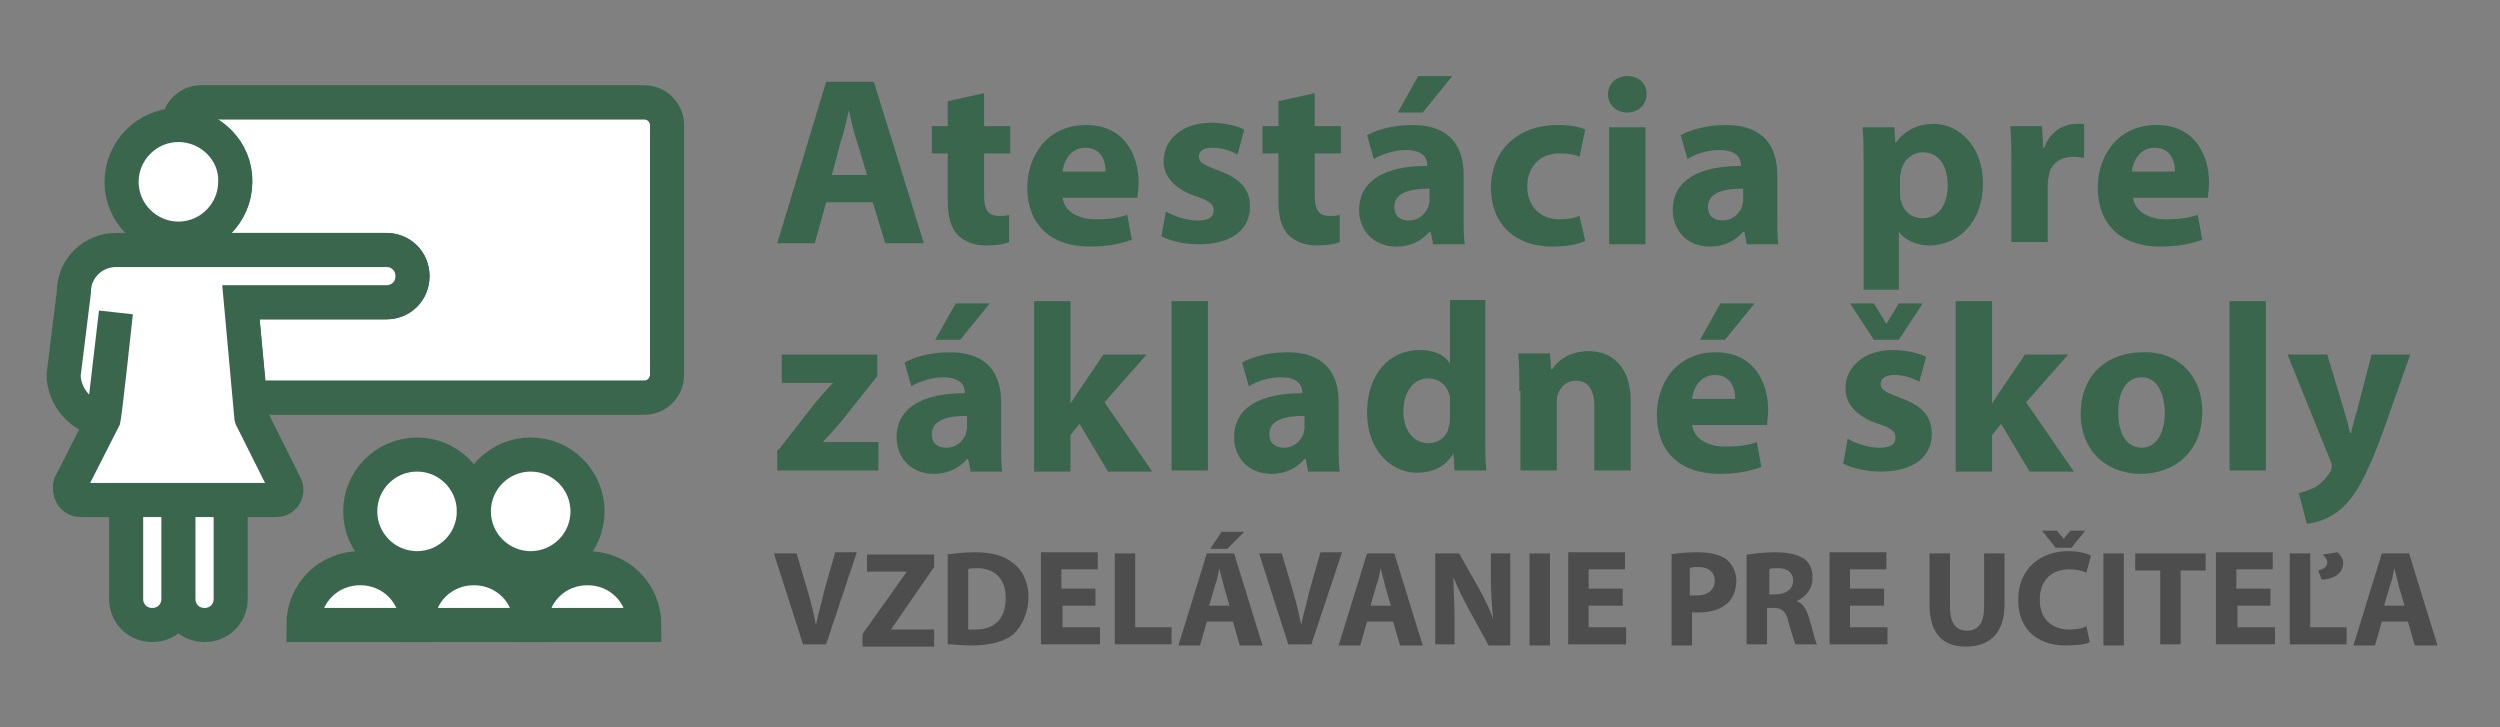 <?xml version="1.0" encoding="utf-8"?>
<!-- Generator: Adobe Illustrator 26.0.1, SVG Export Plug-In . SVG Version: 6.00 Build 0)  -->
<svg version="1.1" id="Layer_1" xmlns="http://www.w3.org/2000/svg" xmlns:xlink="http://www.w3.org/1999/xlink" x="0px" y="0px"
	 viewBox="0 0 220 64" style="enable-background:new 0 0 220 64;" xml:space="preserve">
<rect x="0" y="0" width="220" height="64" fill="#808080" stroke="none"/>
<style type="text/css">
	.st0{fill:#3A664E;}
	.st1{fill:#4D4D4D;}
	.st2{fill:#FFFFFF;stroke:#000000;stroke-miterlimit:10;}
	
		.st3{clip-path:url(#SVGID_00000027585626874949975170000003168646529529104803_);fill:#FFFFFF;stroke:#3A664E;stroke-width:3;stroke-miterlimit:10;}
	.st4{fill:#FFFFFF;stroke:#3A664E;stroke-width:3;stroke-miterlimit:10;}
</style>
<g>
	<path class="st0" d="M72.7,17.8l-1,3.6h-3.3l4.3-14.2h4.2l4.4,14.2h-3.4l-1.1-3.6H72.7z M76.3,15.4l-0.9-3
		c-0.3-0.8-0.5-1.9-0.7-2.7h0c-0.2,0.8-0.4,1.9-0.7,2.7l-0.8,3H76.3z"/>
	<path class="st0" d="M86.6,8.2v2.9h2.3v2.4h-2.3v3.7c0,1.2,0.3,1.8,1.3,1.8c0.4,0,0.7,0,0.9-0.1l0,2.4c-0.4,0.2-1.2,0.3-2.1,0.3
		c-1,0-1.9-0.4-2.4-0.9c-0.6-0.6-0.9-1.6-0.9-3v-4.2h-1.4v-2.4h1.4V8.9L86.6,8.2z"/>
	<path class="st0" d="M93.5,17.3c0.1,1.3,1.4,2,2.9,2c1.1,0,2-0.1,2.8-0.4l0.4,2.2c-1.1,0.4-2.3,0.6-3.7,0.6c-3.5,0-5.5-2-5.5-5.2
		c0-2.6,1.6-5.5,5.2-5.5c3.3,0,4.6,2.6,4.6,5.1c0,0.5-0.1,1-0.1,1.3H93.5z M97.3,15.1c0-0.8-0.3-2.1-1.8-2.1c-1.3,0-1.9,1.2-2,2.1
		H97.3z"/>
	<path class="st0" d="M102.6,18.6c0.6,0.4,1.8,0.8,2.8,0.8c1,0,1.4-0.3,1.4-0.9c0-0.5-0.3-0.8-1.5-1.2c-2.1-0.7-2.9-1.9-2.9-3.1
		c0-1.9,1.6-3.4,4.2-3.4c1.2,0,2.3,0.3,2.9,0.6l-0.6,2.2c-0.5-0.3-1.3-0.6-2.2-0.6c-0.8,0-1.2,0.3-1.2,0.8c0,0.5,0.4,0.7,1.7,1.2
		c2,0.7,2.8,1.7,2.8,3.2c0,1.9-1.5,3.3-4.5,3.3c-1.3,0-2.5-0.3-3.3-0.7L102.6,18.6z"/>
	<path class="st0" d="M115.7,8.2v2.9h2.3v2.4h-2.3v3.7c0,1.2,0.3,1.8,1.3,1.8c0.4,0,0.7,0,0.9-0.1l0,2.4c-0.4,0.2-1.2,0.3-2.1,0.3
		c-1,0-1.9-0.4-2.4-0.9c-0.6-0.6-0.9-1.6-0.9-3v-4.2h-1.4v-2.4h1.4V8.9L115.7,8.2z"/>
	<path class="st0" d="M126.1,21.4l-0.2-1h-0.1c-0.7,0.8-1.7,1.3-2.9,1.3c-2.1,0-3.3-1.5-3.3-3.2c0-2.7,2.4-3.9,6-3.9v-0.1
		c0-0.5-0.3-1.3-1.9-1.3c-1,0-2.2,0.4-2.8,0.8l-0.6-2.1c0.7-0.4,2.1-0.9,4-0.9c3.4,0,4.5,2,4.5,4.4v3.6c0,1,0,1.9,0.1,2.5H126.1z
		 M125.7,16.6c-1.7,0-3,0.4-3,1.6c0,0.8,0.5,1.2,1.3,1.2c0.8,0,1.4-0.5,1.7-1.2c0-0.2,0.1-0.4,0.1-0.5V16.6z M127.8,6.7l-2.6,3.2
		h-2.2l1.8-3.2H127.8z"/>
	<path class="st0" d="M139.5,21.2c-0.6,0.3-1.6,0.5-2.9,0.5c-3.3,0-5.4-2-5.4-5.2c0-3,2.1-5.5,5.9-5.5c0.8,0,1.8,0.1,2.4,0.4
		l-0.5,2.4c-0.4-0.2-0.9-0.3-1.8-0.3c-1.7,0-2.8,1.2-2.8,2.9c0,1.9,1.3,2.9,2.8,2.9c0.8,0,1.3-0.1,1.8-0.3L139.5,21.2z"/>
	<path class="st0" d="M144.9,8.3c0,0.9-0.7,1.6-1.7,1.6c-1,0-1.7-0.7-1.7-1.6c0-0.9,0.7-1.6,1.7-1.6C144.3,6.7,144.9,7.4,144.9,8.3z
		 M141.6,21.4V11.2h3.2v10.3H141.6z"/>
	<path class="st0" d="M153.7,21.4l-0.2-1h-0.1c-0.7,0.8-1.7,1.3-2.9,1.3c-2.1,0-3.3-1.5-3.3-3.2c0-2.7,2.4-3.9,6-3.9v-0.1
		c0-0.5-0.3-1.3-1.9-1.3c-1.1,0-2.2,0.4-2.8,0.8l-0.6-2.1c0.7-0.4,2.1-0.9,4-0.9c3.4,0,4.5,2,4.5,4.4v3.6c0,1,0,1.9,0.1,2.5H153.7z
		 M153.3,16.6c-1.7,0-3,0.4-3,1.6c0,0.8,0.5,1.2,1.3,1.2c0.8,0,1.4-0.5,1.7-1.2c0-0.2,0.1-0.4,0.1-0.5V16.6z"/>
	<path class="st0" d="M164,14.6c0-1.3,0-2.5-0.1-3.4h2.8l0.1,1.4h0c0.8-1.1,1.9-1.7,3.4-1.7c2.2,0,4.3,2,4.3,5.2
		c0,3.7-2.4,5.5-4.7,5.5c-1.2,0-2.2-0.5-2.7-1.2h0v5.1H164V14.6z M167.2,17c0,0.3,0,0.5,0.1,0.7c0.2,0.9,0.9,1.5,1.9,1.5
		c1.4,0,2.2-1.2,2.2-2.9c0-1.6-0.7-2.9-2.2-2.9c-0.9,0-1.7,0.7-1.9,1.6c0,0.2-0.1,0.4-0.1,0.6V17z"/>
	<path class="st0" d="M177,14.5c0-1.5,0-2.5-0.1-3.4h2.8l0.1,1.9h0.1c0.5-1.5,1.8-2.1,2.8-2.1c0.3,0,0.4,0,0.7,0v3
		c-0.2,0-0.5-0.1-0.9-0.1c-1.2,0-2,0.6-2.2,1.6c0,0.2-0.1,0.5-0.1,0.7v5.2H177V14.5z"/>
	<path class="st0" d="M187.7,17.3c0.1,1.3,1.4,2,2.9,2c1.1,0,2-0.1,2.8-0.4l0.4,2.2c-1.1,0.4-2.3,0.6-3.7,0.6c-3.5,0-5.5-2-5.5-5.2
		c0-2.6,1.6-5.5,5.2-5.5c3.3,0,4.6,2.6,4.6,5.1c0,0.5-0.1,1-0.1,1.3H187.7z M191.4,15.1c0-0.8-0.3-2.1-1.8-2.1c-1.3,0-1.9,1.2-2,2.1
		H191.4z"/>
	<path class="st0" d="M68.5,39.6l3.2-4.1c0.6-0.7,1-1.2,1.6-1.8v0h-4.5v-2.5h8.4v1.9L74.1,37c-0.6,0.7-1.1,1.3-1.7,1.9v0h4.9v2.5
		h-8.9V39.6z"/>
	<path class="st0" d="M85.4,41.4l-0.2-1h-0.1c-0.7,0.8-1.7,1.3-2.9,1.3c-2.1,0-3.3-1.5-3.3-3.2c0-2.7,2.4-3.9,6-3.9v-0.1
		c0-0.5-0.3-1.3-1.9-1.3c-1,0-2.2,0.4-2.8,0.8l-0.6-2.1c0.7-0.4,2.1-0.9,4-0.9c3.4,0,4.5,2,4.5,4.4v3.6c0,1,0,1.9,0.1,2.5H85.4z
		 M85,36.6c-1.7,0-3,0.4-3,1.6c0,0.8,0.5,1.2,1.3,1.2c0.8,0,1.4-0.5,1.7-1.2c0-0.2,0.1-0.4,0.1-0.5V36.6z M87.1,26.7l-2.6,3.2h-2.2
		l1.8-3.2H87.1z"/>
	<path class="st0" d="M94.2,35.5L94.2,35.5c0.3-0.4,0.5-0.8,0.8-1.2l2.1-3.1h3.8l-3.7,4.2l4.2,6.1h-3.9l-2.5-4.2l-0.8,1v3.2h-3.2
		V26.5h3.2V35.5z"/>
	<path class="st0" d="M103.1,26.5h3.2v14.9h-3.2V26.5z"/>
	<path class="st0" d="M115.1,41.4l-0.2-1h-0.1c-0.7,0.8-1.7,1.3-2.9,1.3c-2.1,0-3.3-1.5-3.3-3.2c0-2.7,2.4-3.9,6-3.9v-0.1
		c0-0.5-0.3-1.3-1.9-1.3c-1.1,0-2.2,0.4-2.8,0.8l-0.6-2.1c0.7-0.4,2.1-0.9,4-0.9c3.4,0,4.5,2,4.5,4.4v3.6c0,1,0,1.9,0.1,2.5H115.1z
		 M114.7,36.6c-1.7,0-3,0.4-3,1.6c0,0.8,0.5,1.2,1.3,1.2c0.8,0,1.4-0.5,1.7-1.2c0-0.2,0.1-0.4,0.1-0.5V36.6z"/>
	<path class="st0" d="M130.7,26.5v11.8c0,1.2,0,2.4,0.1,3.1H128l-0.1-1.5h0c-0.7,1.2-1.9,1.7-3.2,1.7c-2.4,0-4.4-2.1-4.4-5.3
		c0-3.5,2.1-5.5,4.6-5.5c1.3,0,2.2,0.4,2.7,1.2h0v-5.6H130.7z M127.6,35.5c0-0.2,0-0.4,0-0.6c-0.2-0.9-0.9-1.6-1.9-1.6
		c-1.4,0-2.2,1.3-2.2,2.9c0,1.7,0.9,2.8,2.2,2.8c0.9,0,1.7-0.6,1.8-1.5c0.1-0.2,0.1-0.5,0.1-0.7V35.5z"/>
	<path class="st0" d="M133.7,34.4c0-1.3,0-2.4-0.1-3.3h2.8l0.1,1.4h0.1c0.4-0.7,1.5-1.6,3.2-1.6c2.1,0,3.7,1.4,3.7,4.4v6.1h-3.2
		v-5.7c0-1.3-0.5-2.2-1.6-2.2c-0.9,0-1.4,0.6-1.6,1.2c-0.1,0.2-0.1,0.5-0.1,0.8v5.9h-3.2V34.4z"/>
	<path class="st0" d="M148.9,37.3c0.1,1.3,1.4,2,2.9,2c1.1,0,2-0.1,2.8-0.4l0.4,2.2c-1.1,0.4-2.3,0.6-3.7,0.6c-3.5,0-5.5-2-5.5-5.2
		c0-2.6,1.6-5.5,5.2-5.5c3.3,0,4.6,2.6,4.6,5.1c0,0.5-0.1,1-0.1,1.3H148.9z M152.7,35.1c0-0.8-0.3-2.1-1.8-2.1c-1.3,0-1.9,1.2-2,2.1
		H152.7z M154.4,26.7l-2.6,3.2h-2.2l1.8-3.2H154.4z"/>
	<path class="st0" d="M162.6,38.6c0.6,0.4,1.8,0.8,2.8,0.8c1,0,1.4-0.3,1.4-0.9c0-0.5-0.3-0.8-1.5-1.2c-2.1-0.7-2.9-1.9-2.9-3.1
		c0-1.9,1.6-3.4,4.2-3.4c1.2,0,2.3,0.3,2.9,0.6l-0.6,2.2c-0.5-0.3-1.3-0.6-2.2-0.6c-0.8,0-1.2,0.3-1.2,0.8c0,0.5,0.4,0.7,1.7,1.2
		c2,0.7,2.8,1.7,2.8,3.2c0,1.9-1.5,3.3-4.5,3.3c-1.3,0-2.5-0.3-3.3-0.7L162.6,38.6z M164.9,29.9l-2.1-3.2h2.1l1.1,1.8h0l1.1-1.8h2.1
		l-2.1,3.2H164.9z"/>
	<path class="st0" d="M175.3,35.5L175.3,35.5c0.3-0.4,0.5-0.8,0.8-1.2l2.1-3.1h3.8l-3.7,4.2l4.2,6.1h-3.9l-2.5-4.2l-0.8,1v3.2h-3.2
		V26.5h3.2V35.5z"/>
	<path class="st0" d="M193.8,36.2c0,3.8-2.7,5.5-5.4,5.5c-3,0-5.3-2-5.3-5.3c0-3.3,2.2-5.4,5.5-5.4
		C191.7,30.9,193.8,33.1,193.8,36.2z M186.4,36.3c0,1.8,0.7,3.1,2.1,3.1c1.2,0,2-1.2,2-3.1c0-1.5-0.6-3.1-2-3.1
		C186.9,33.2,186.4,34.8,186.4,36.3z"/>
	<path class="st0" d="M196.2,26.5h3.2v14.9h-3.2V26.5z"/>
	<path class="st0" d="M204.8,31.2l1.5,5c0.2,0.6,0.4,1.4,0.5,1.9h0.1c0.1-0.5,0.3-1.3,0.5-1.9l1.3-5h3.4l-2.4,6.8
		c-1.5,4.1-2.5,5.7-3.6,6.7c-1.1,1-2.3,1.3-3.1,1.4l-0.7-2.7c0.4-0.1,0.9-0.3,1.4-0.5c0.5-0.3,1-0.8,1.3-1.3
		c0.1-0.1,0.2-0.3,0.2-0.5c0-0.1,0-0.3-0.1-0.5l-3.8-9.4H204.8z"/>
</g>
<g>
	<path class="st1" d="M70.7,56.8l-2.6-8.1h2l1,3.4c0.3,1,0.5,1.9,0.7,2.9h0c0.2-1,0.5-1.9,0.7-2.9l1-3.5h1.9l-2.7,8.1H70.7z"/>
	<path class="st1" d="M75.9,55.8l3.9-5.5v0h-3.5v-1.5h5.9v1.1l-3.8,5.5v0h3.8v1.5h-6.3V55.8z"/>
	<path class="st1" d="M83.3,48.8c0.7-0.1,1.5-0.2,2.5-0.2c1.5,0,2.5,0.3,3.3,0.9c0.8,0.6,1.4,1.6,1.4,3c0,1.5-0.6,2.6-1.3,3.3
		c-0.9,0.7-2.1,1-3.7,1c-0.9,0-1.6-0.1-2.1-0.1V48.8z M85.2,55.4c0.2,0,0.4,0,0.6,0c1.7,0,2.7-0.9,2.7-2.8c0-1.7-1-2.6-2.5-2.6
		c-0.4,0-0.7,0-0.8,0.1V55.4z"/>
	<path class="st1" d="M96.5,53.3h-3v1.9h3.3v1.5h-5.2v-8.1h5v1.5h-3.2v1.7h3V53.3z"/>
	<path class="st1" d="M98.1,48.7h1.8v6.5h3.2v1.5h-5V48.7z"/>
	<path class="st1" d="M106.2,54.7l-0.6,2.1h-1.9l2.5-8.1h2.4l2.5,8.1h-2l-0.6-2.1H106.2z M108.2,53.3l-0.5-1.7
		c-0.1-0.5-0.3-1.1-0.4-1.6h0c-0.1,0.5-0.2,1.1-0.4,1.6l-0.5,1.7H108.2z M109.5,46.8l-1.5,1.5h-1.5l1-1.5H109.5z"/>
	<path class="st1" d="M113.4,56.8l-2.6-8.1h2l1,3.4c0.3,1,0.5,1.9,0.7,2.9h0c0.2-1,0.5-1.9,0.7-2.9l1-3.5h1.9l-2.7,8.1H113.4z"/>
	<path class="st1" d="M120.3,54.7l-0.6,2.1h-1.9l2.5-8.1h2.4l2.5,8.1h-2l-0.6-2.1H120.3z M122.4,53.3l-0.5-1.7
		c-0.1-0.5-0.3-1.1-0.4-1.6h0c-0.1,0.5-0.2,1.1-0.4,1.6l-0.5,1.7H122.4z"/>
	<path class="st1" d="M126.3,56.8v-8.1h2.1l1.7,3c0.5,0.9,1,1.9,1.3,2.8h0c-0.1-1.1-0.2-2.2-0.2-3.4v-2.4h1.7v8.1h-1.9l-1.7-3.1
		c-0.5-0.9-1-1.9-1.4-2.9l0,0c0,1.1,0.1,2.2,0.1,3.5v2.4H126.3z"/>
	<path class="st1" d="M136.4,48.7v8.1h-1.8v-8.1H136.4z"/>
	<path class="st1" d="M142.8,53.3h-3v1.9h3.3v1.5H138v-8.1h5v1.5h-3.2v1.7h3V53.3z"/>
	<path class="st1" d="M146.9,48.8c0.6-0.1,1.4-0.2,2.5-0.2c1.1,0,1.9,0.2,2.5,0.6c0.5,0.4,0.9,1.1,0.9,1.9c0,0.8-0.3,1.5-0.7,1.9
		c-0.6,0.6-1.5,0.9-2.6,0.9c-0.2,0-0.5,0-0.6,0v2.9h-1.8V48.8z M148.7,52.4c0.2,0,0.3,0,0.6,0c1,0,1.6-0.5,1.6-1.3
		c0-0.7-0.5-1.2-1.4-1.2c-0.4,0-0.6,0-0.8,0.1V52.4z"/>
	<path class="st1" d="M153.8,48.8c0.6-0.1,1.5-0.2,2.4-0.2c1.2,0,2,0.2,2.6,0.6c0.5,0.4,0.7,0.9,0.7,1.7c0,1-0.7,1.7-1.4,2v0
		c0.6,0.2,0.9,0.8,1.1,1.5c0.3,0.9,0.5,2,0.7,2.3h-1.9c-0.1-0.2-0.3-0.9-0.6-1.9c-0.2-1-0.6-1.3-1.3-1.3h-0.6v3.2h-1.8V48.8z
		 M155.6,52.3h0.7c0.9,0,1.5-0.5,1.5-1.2c0-0.7-0.5-1.1-1.3-1.1c-0.4,0-0.7,0-0.8,0.1V52.3z"/>
	<path class="st1" d="M165.8,53.3h-3v1.9h3.3v1.5H161v-8.1h5v1.5h-3.2v1.7h3V53.3z"/>
	<path class="st1" d="M171.6,48.7v4.7c0,1.4,0.5,2.1,1.5,2.1c1,0,1.5-0.7,1.5-2.1v-4.7h1.8v4.5c0,2.5-1.3,3.7-3.4,3.7
		c-2,0-3.2-1.1-3.2-3.7v-4.5H171.6z"/>
	<path class="st1" d="M183.9,56.5c-0.3,0.2-1.1,0.3-2.1,0.3c-2.8,0-4.2-1.7-4.2-4c0-2.8,2-4.3,4.4-4.3c0.9,0,1.7,0.2,2,0.4l-0.4,1.5
		c-0.4-0.2-0.9-0.3-1.5-0.3c-1.5,0-2.6,0.9-2.6,2.7c0,1.6,1,2.6,2.6,2.6c0.6,0,1.2-0.1,1.5-0.3L183.9,56.5z M180.9,48.2l-1.2-1.5
		h1.3l0.6,0.7h0l0.6-0.7h1.3l-1.2,1.5H180.9z"/>
	<path class="st1" d="M186.9,48.7v8.1h-1.8v-8.1H186.9z"/>
	<path class="st1" d="M190.1,50.2h-2.2v-1.5h6.2v1.5h-2.2v6.5h-1.8V50.2z"/>
	<path class="st1" d="M199.9,53.3h-3v1.9h3.3v1.5h-5.2v-8.1h5v1.5h-3.2v1.7h3V53.3z"/>
	<path class="st1" d="M201.5,48.7h1.8v6.5h3.2v1.5h-5V48.7z M204,50.2c0.4-0.1,0.8-0.3,0.8-0.7c0-0.3-0.2-0.5-0.4-0.7l1.3-0.2
		c0.2,0.2,0.5,0.5,0.5,0.9c0,1-0.9,1.5-1.9,1.5L204,50.2z"/>
	<path class="st1" d="M209.6,54.7l-0.6,2.1h-1.9l2.5-8.1h2.4l2.5,8.1h-2l-0.6-2.1H209.6z M211.6,53.3l-0.5-1.7
		c-0.1-0.5-0.3-1.1-0.4-1.6h0c-0.1,0.5-0.2,1.1-0.4,1.6l-0.5,1.7H211.6z"/>
</g>
<line class="st2" x1="-62" y1="81" x2="-62" y2="80.3"/>
<g>
	<g>
		<g>
			<defs>
				<path id="SVGID_1_" d="M56.7,9h-39c-1.1,0-2,0.9-2,2c2.8,0,5,2.3,5,5c0,2.8-2.3,5-5,5V22h5.5H34c1.3,0,2.3,1,2.3,2.3
					c0,1.3-1,2.3-2.3,2.3H21.2c0,0,0.6,6.3,0.8,8.4h34.7c1.1,0,2-0.9,2-2V11C58.7,9.9,57.8,9,56.7,9z"/>
			</defs>
			<clipPath id="SVGID_00000087405400151025121810000010348910454313470613_">
				<use xlink:href="#SVGID_1_"  style="overflow:visible;"/>
			</clipPath>
		</g>
	</g>
	<g>
		<g>
			<defs>
				<path id="SVGID_00000097477235392057346670000004838981505614874292_" d="M56.7,9h-39c-1.1,0-2,0.9-2,2c2.8,0,5,2.3,5,5
					c0,2.8-2.3,5-5,5V22h5.5H34c1.3,0,2.3,1,2.3,2.3c0,1.3-1,2.3-2.3,2.3H21.2c0,0,0.6,6.3,0.8,8.4h34.7c1.1,0,2-0.9,2-2V11
					C58.7,9.9,57.8,9,56.7,9z"/>
			</defs>
			<use xlink:href="#SVGID_00000097477235392057346670000004838981505614874292_"  style="overflow:visible;fill:#FFFFFF;"/>
			<clipPath id="SVGID_00000123429241997092502140000018350231259277617054_">
				<use xlink:href="#SVGID_00000097477235392057346670000004838981505614874292_"  style="overflow:visible;"/>
			</clipPath>
			
				<path style="clip-path:url(#SVGID_00000123429241997092502140000018350231259277617054_);fill:#FFFFFF;stroke:#3A664E;stroke-width:3;stroke-miterlimit:10;" d="
				M56.7,35h-39c-1.1,0-2-0.9-2-2V11c0-1.1,0.9-2,2-2h39c1.1,0,2,0.9,2,2v22C58.7,34.1,57.8,35,56.7,35z"/>
			
				<use xlink:href="#SVGID_00000097477235392057346670000004838981505614874292_"  style="overflow:visible;fill:none;stroke:#3A664E;stroke-width:3;stroke-miterlimit:10;"/>
		</g>
		<path class="st4" d="M15.7,44v8.7c0,1.3-1,2.3-2.3,2.3c-1.3,0-2.3-1-2.3-2.3V44H15.7z M15.7,44v8.7c0,1.3,1,2.3,2.3,2.3
			s2.3-1,2.3-2.3V44H15.7z M10.2,22c-2,0-3.7,1.6-3.7,3.7L5.6,33c0,1.9,1.6,3.8,3.5,3.9c0.1,0,1.1-9.4,1.1-9.4l-1.1,9.4l-2.9,5.7
			C6,43.3,6.4,44,7.1,44h17.2c0.7,0,1.1-0.7,0.8-1.3l-2.9-5.8c-0.1-0.1-0.1-0.3-0.1-0.4l-0.9-9.9H34c1.3,0,2.3-1,2.3-2.3l0,0
			c0-1.3-1-2.3-2.3-2.3H21.2H10.2z M15.7,11c-2.8,0-5,2.3-5,5c0,2.8,2.3,5,5,5c2.8,0,5-2.3,5-5C20.8,13.3,18.5,11,15.7,11z"/>
		<g>
			<g>
				<circle class="st4" cx="36.7" cy="45" r="5"/>
				<circle class="st4" cx="46.7" cy="45" r="5"/>
			</g>
			<g>
				<path class="st4" d="M31.7,50c-2.8,0-5,2.2-5,5h10C36.7,52.2,34.5,50,31.7,50z"/>
				<path class="st4" d="M41.7,50c-2.8,0-5,2.2-5,5h10C46.7,52.2,44.5,50,41.7,50z"/>
				<path class="st4" d="M51.7,50c-2.8,0-5,2.2-5,5h10C56.7,52.2,54.5,50,51.7,50z"/>
			</g>
		</g>
	</g>
	<g>
		<g>
			<defs>
				<path id="SVGID_00000041997639865538836190000015664680609153582252_" d="M56.7,9h-39c-1.1,0-2,0.9-2,2c2.8,0,5,2.3,5,5
					c0,2.8-2.3,5-5,5V22h5.5H34c1.3,0,2.3,1,2.3,2.3c0,1.3-1,2.3-2.3,2.3H21.2c0,0,0.6,6.3,0.8,8.4h34.7c1.1,0,2-0.9,2-2V11
					C58.7,9.9,57.8,9,56.7,9z"/>
			</defs>
			<clipPath id="SVGID_00000137100120801345786280000017418547515790167198_">
				<use xlink:href="#SVGID_00000041997639865538836190000015664680609153582252_"  style="overflow:visible;"/>
			</clipPath>
		</g>
	</g>
</g>
</svg>
